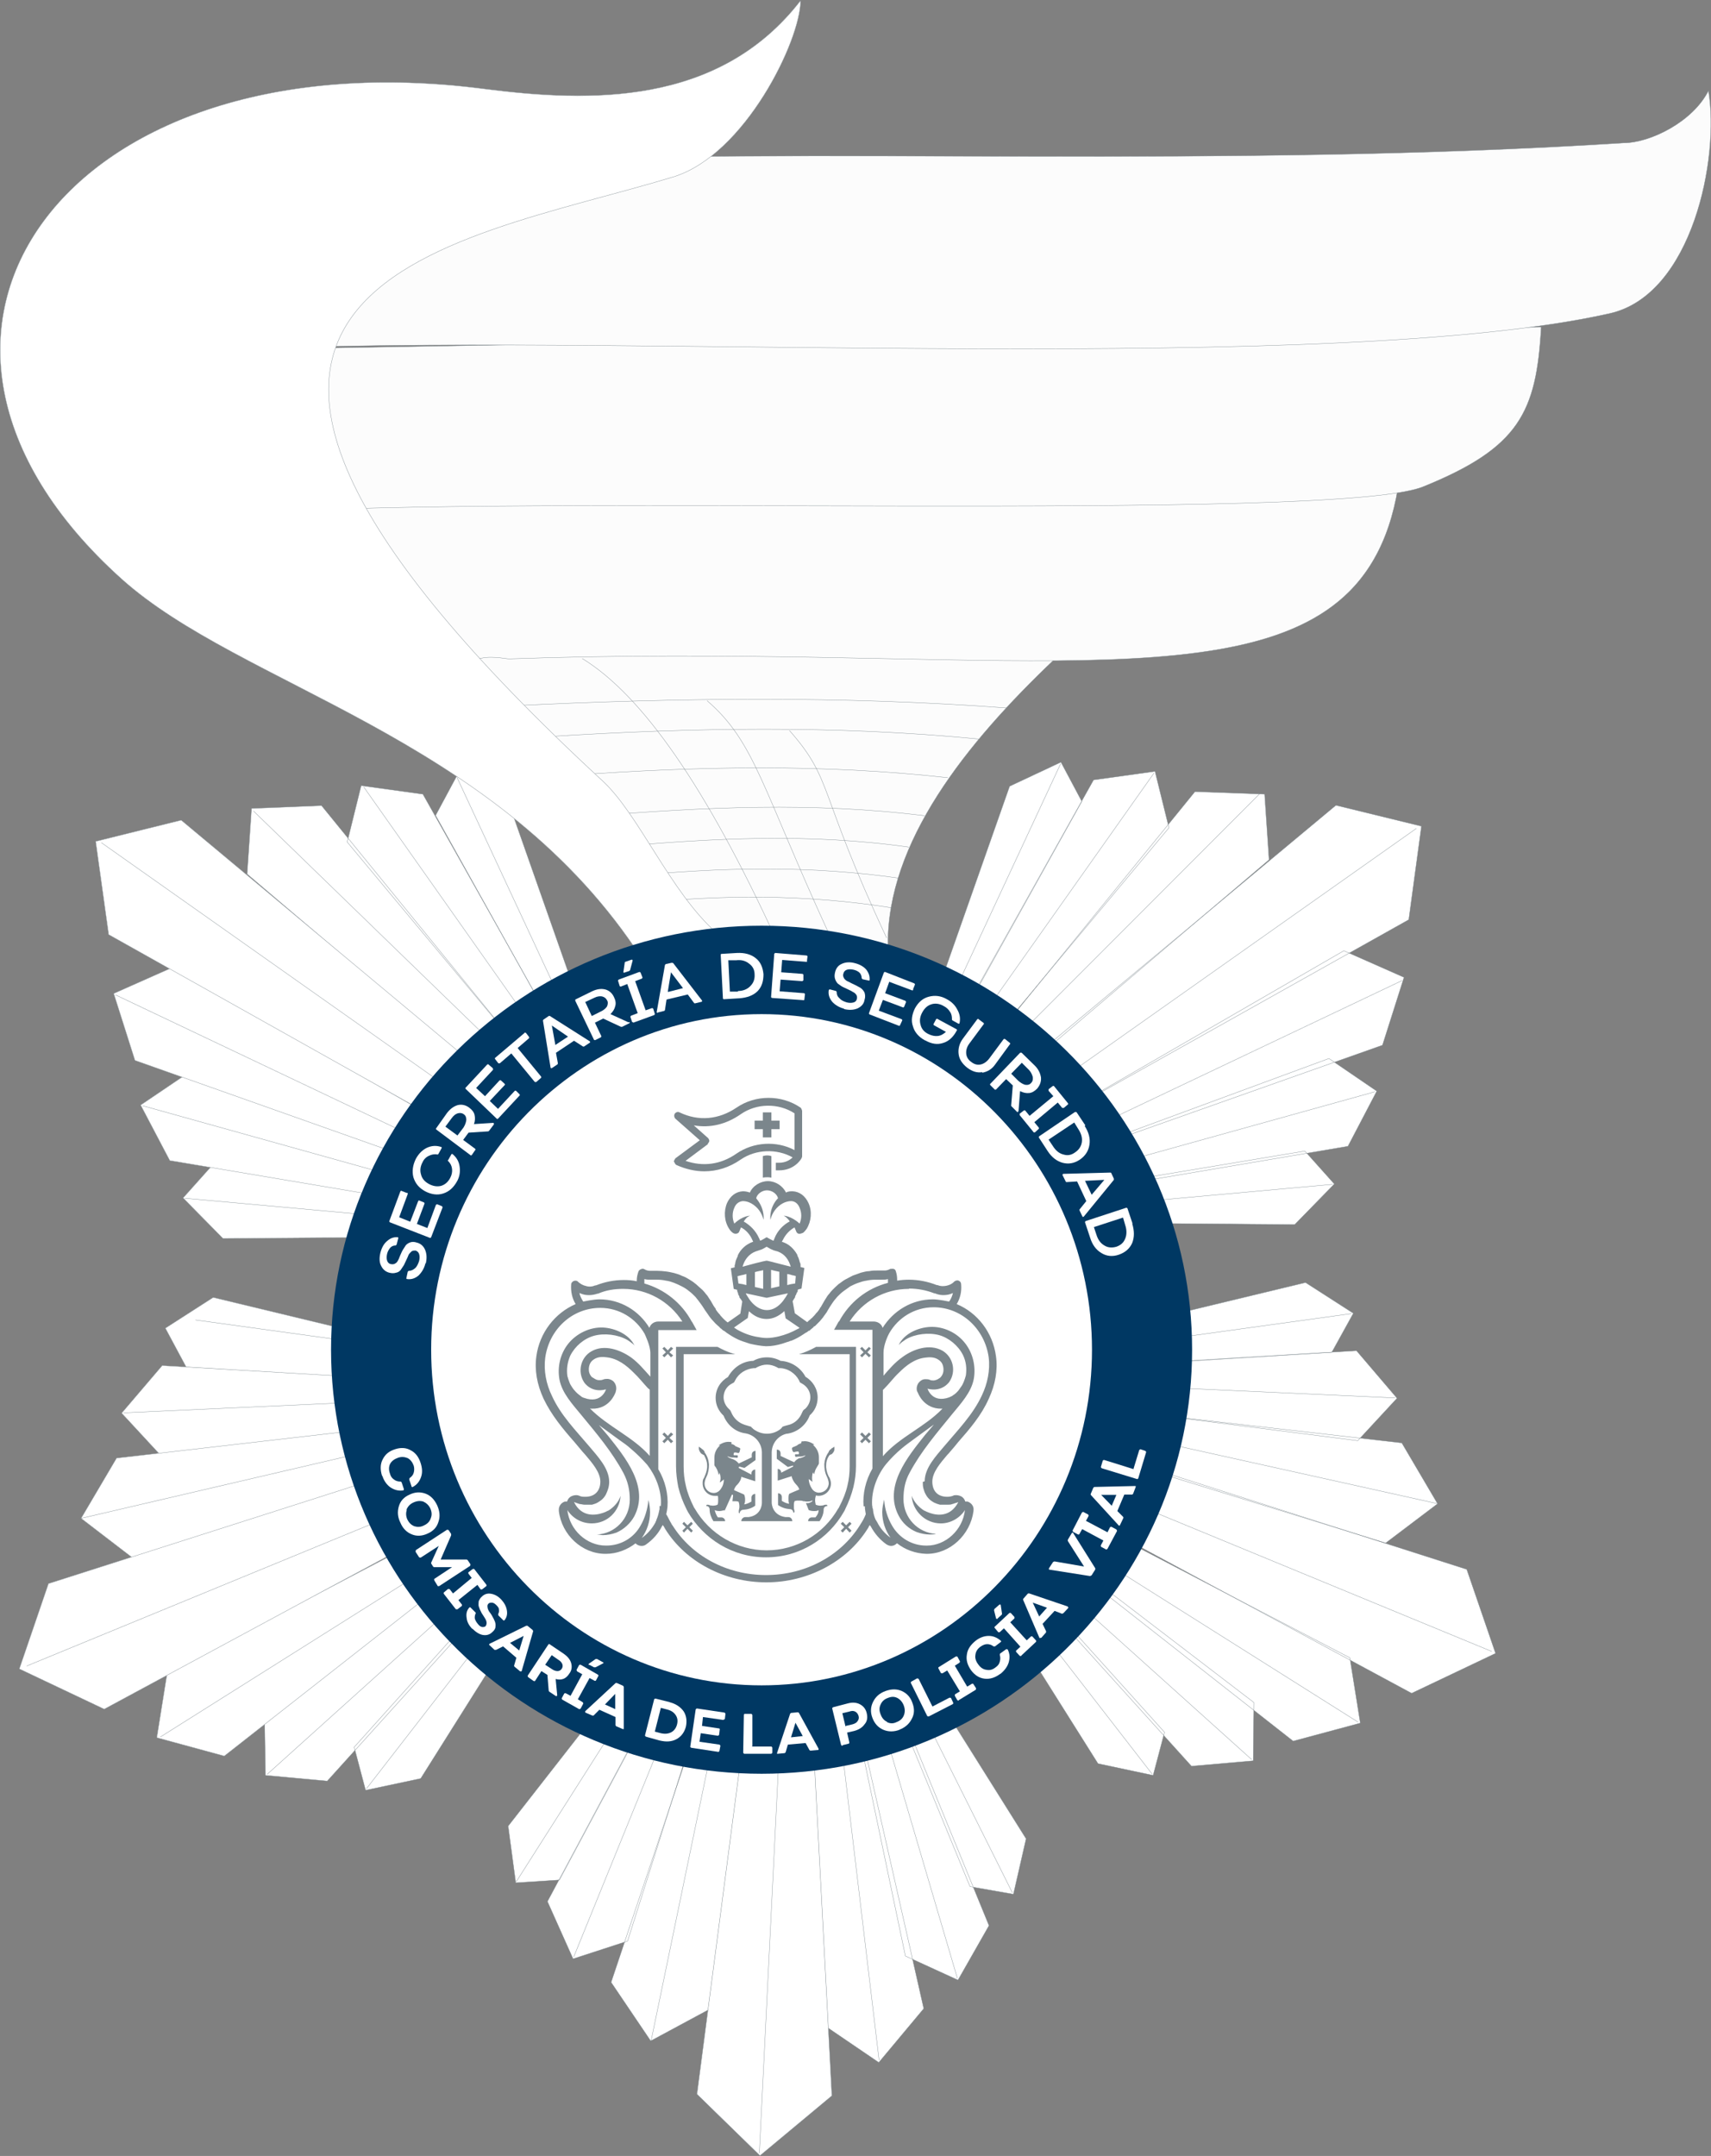 <?xml version="1.0" encoding="UTF-8"?><svg id="Layer_2" xmlns="http://www.w3.org/2000/svg" viewBox="0 0 54.01 68.03"><rect x="0" y="0" width="54.01" height="68.03" fill="#808080" stroke="none"/><g id="Capa_1"><g><polygon points="7.04 39.08 5.78 37.8 6.71 36.76 14.4 38.04 14.49 39.02 7.04 39.08" fill="#fff" fill-rule="evenodd"/><polygon points="16.03 25.25 14.41 24.5 13.75 25.73 17.57 32.58 18.52 32.33 16.03 25.25" fill="#fff" fill-rule="evenodd"/><polygon points="5.36 36.62 4.44 34.87 5.95 33.85 14.28 36.91 13.97 38.07 5.36 36.62" fill="#fff" fill-rule="evenodd"/><polygon points="13.35 25.06 11.4 24.79 10.96 26.57 16.7 33.46 17.69 32.77 13.35 25.06" fill="#fff" fill-rule="evenodd"/><polygon points="4.26 33.46 3.59 31.35 5.46 30.52 14.15 35.53 13.58 36.76 4.26 33.46" fill="#fff" fill-rule="evenodd"/><polygon points="10.15 25.42 7.94 25.51 7.8 27.58 15.49 34.12 16.45 33.16 10.15 25.42" fill="#fff" fill-rule="evenodd"/><polygon points="3.43 29.49 3.02 26.55 5.72 25.88 16.08 34.52 15.04 36 3.43 29.49" fill="#fff" fill-rule="evenodd"/><polygon points="7.04 39.08 5.78 37.8 6.71 36.76 14.4 38.04 14.49 39.02 7.04 39.08" fill="#fff" stroke="#7b868c" stroke-miterlimit="22.93" stroke-width=".01"/><polygon points="16.03 25.25 14.41 24.5 13.75 25.73 17.57 32.58 18.52 32.33 16.03 25.25" fill="none" stroke="#7b868c" stroke-miterlimit="22.93" stroke-width=".01"/><line x1="5.83" y1="37.81" x2="14.45" y2="38.59" fill="#fff" stroke="#7b868c" stroke-miterlimit="22.93" stroke-width=".01"/><line x1="14.43" y1="24.54" x2="18.11" y2="32.44" fill="#fff" stroke="#7b868c" stroke-miterlimit="22.93" stroke-width=".01"/><polygon points="5.36 36.62 4.44 34.87 5.95 33.85 14.28 36.91 13.97 38.07 5.36 36.62" fill="#fff" stroke="#7b868c" stroke-miterlimit="22.93" stroke-width=".01"/><polygon points="13.35 25.06 11.4 24.79 10.96 26.57 16.7 33.46 17.69 32.77 13.35 25.06" fill="none" stroke="#7b868c" stroke-miterlimit="22.93" stroke-width=".01"/><line x1="4.5" y1="34.89" x2="14.11" y2="37.57" fill="#fff" stroke="#7b868c" stroke-miterlimit="22.93" stroke-width=".01"/><line x1="11.48" y1="24.83" x2="17.26" y2="33.02" fill="none" stroke="#7b868c" stroke-miterlimit="22.93" stroke-width=".01"/><polygon points="4.26 33.46 3.59 31.35 5.46 30.52 14.15 35.53 13.58 36.76 4.26 33.46" fill="#fff" stroke="#7b868c" stroke-miterlimit="22.93" stroke-width=".01"/><polygon points="10.15 25.42 7.94 25.51 7.8 27.58 15.49 34.12 16.45 33.16 10.15 25.42" fill="none" stroke="#7b868c" stroke-miterlimit="22.93" stroke-width=".01"/><line x1="3.64" y1="31.39" x2="13.83" y2="36.23" fill="#fff" stroke="#7b868c" stroke-miterlimit="22.93" stroke-width=".01"/><line x1="8" y1="25.59" x2="16" y2="33.35" fill="#fff" stroke="#7b868c" stroke-miterlimit="22.93" stroke-width=".01"/><polygon points="3.43 29.49 3.02 26.55 5.72 25.88 16.08 34.52 15.04 36 3.43 29.49" fill="#fff" stroke="#7b868c" stroke-miterlimit="22.93" stroke-width=".01"/><line x1="3.2" y1="26.59" x2="15.5" y2="35.27" fill="#fff" stroke="#7b868c" stroke-miterlimit="22.93" stroke-width=".01"/><path d="m33.28,20.81c-2.78,2.64-5.29,5.77-5.25,9.03l-7.72-.09-6.43-9.89,19.4.95Z" fill="#fcfcfc" fill-rule="evenodd"/><path d="m33.28,20.81c-2.78,2.64-5.29,5.77-5.25,9.03l-7.72-.09-6.43-9.89,19.4.95Z" fill="none" stroke="#7b868c" stroke-miterlimit="22.93" stroke-width=".01"/><path d="m9.69,15.45c.16-1.03,2.95-1.38,4.53-1.16l30.03.05c-.13,1.97-.69,3.36-1.66,4.33-3.48,3.47-12.31,1.63-26.52,2.12-.12,0-.66-.13-1.04.03-1.01.38-1.82,1.15-1.86,1.33-.03.18-.37-.1-.63-.1l-2.85-6.61Z" fill="#fcfcfc" fill-rule="evenodd"/><path d="m9.69,15.45c.16-1.03,2.95-1.38,4.53-1.16l30.03.05c-.13,1.97-.69,3.36-1.66,4.33-3.48,3.47-12.31,1.63-26.52,2.12-.12,0-.66-.13-1.04.03-1.01.38-1.82,1.15-1.86,1.33-.03.18-.37-.1-.63-.1l-2.85-6.61Z" fill="none" stroke="#7b868c" stroke-miterlimit="22.93" stroke-width=".01"/><path d="m9.17,11l39.48-.68c-.15,2.69-.69,3.81-3.73,5.04-2.8,1.13-28.45.21-37.01.84l1.25-5.2Z" fill="#fcfcfc" fill-rule="evenodd"/><path d="m9.17,11l39.48-.68c-.15,2.69-.69,3.81-3.73,5.04-2.8,1.13-28.45.21-37.01.84l1.25-5.2Z" fill="none" stroke="#7b868c" stroke-miterlimit="22.93" stroke-width=".01"/><path d="m14.44,5.11c11.85-.48,24.04.21,36.81-.6.84,0,2.19-.67,2.68-1.65.36,2.13-.51,6.44-3.11,7.03-8.63,1.95-30.74.66-41.93,1.09l.07-5.88h5.48Z" fill="#fcfcfc" fill-rule="evenodd"/><path d="m14.44,5.11c11.85-.48,24.04.21,36.81-.6.84,0,2.19-.67,2.68-1.65.36,2.13-.51,6.44-3.11,7.03-8.63,1.95-30.74.66-41.93,1.09l.07-5.88h5.48Z" fill="none" stroke="#7b868c" stroke-miterlimit="22.93" stroke-width=".01"/><path d="m16.16,22.27c5.16-.25,10.44-.32,15.63.07" fill="none" stroke="#7b868c" stroke-miterlimit="22.93" stroke-width=".01"/><path d="m17.35,23.24c4.48-.28,9.05-.36,13.55.08" fill="none" stroke="#7b868c" stroke-miterlimit="22.93" stroke-width=".01"/><path d="m18.09,24.46c3.91-.28,7.91-.36,11.83.08" fill="none" stroke="#7b868c" stroke-miterlimit="22.93" stroke-width=".01"/><path d="m18.7,25.75c3.51-.28,6.97-.45,10.49-.01" fill="none" stroke="#7b868c" stroke-miterlimit="22.93" stroke-width=".01"/><path d="m19.31,26.73c3.16-.28,6.21-.45,9.38,0" fill="none" stroke="#7b868c" stroke-miterlimit="22.93" stroke-width=".01"/><path d="m19.8,27.65c2.94-.28,5.77-.36,8.72.08" fill="none" stroke="#7b868c" stroke-miterlimit="22.93" stroke-width=".01"/><path d="m20.04,28.51c2.75-.28,5.38-.3,8.15.14" fill="none" stroke="#7b868c" stroke-miterlimit="22.93" stroke-width=".01"/><path d="m18.38,20.78c1.9,1.16,3.92,4.08,6.09,8.8" fill="none" stroke="#7b868c" stroke-miterlimit="22.93" stroke-width=".01"/><path d="m22.32,22.11c1.51,1.3,1.73,2.75,3.84,7.34" fill="none" stroke="#7b868c" stroke-miterlimit="22.93" stroke-width=".01"/><path d="m24.92,23.05c1.4,1.59.87,1.86,3.07,6.55" fill="none" stroke="#7b868c" stroke-miterlimit="22.93" stroke-width=".01"/><path d="m20.06,29.94l2.55-.51c-1.46-1.3-2.44-3.73-3.59-4.79C1.95,8.88,14.23,7.72,21.26,5.58c2.25-.69,4.01-4.3,4.01-5.56-2.59,3.35-6.7,3.2-9.94,2.79C2.1,1.07-4.81,10.5,3.84,18.27c3.78,3.39,11.64,4.91,16.22,11.67" fill="#fff" fill-rule="evenodd"/><path d="m20.06,29.94l2.55-.51c-1.46-1.3-2.44-3.73-3.59-4.79C1.95,8.88,14.23,7.72,21.26,5.58c2.25-.69,4.01-4.3,4.01-5.56-2.59,3.35-6.7,3.2-9.94,2.79C2.1,1.07-4.81,10.5,3.84,18.27c3.78,3.39,11.64,4.91,16.22,11.67Z" fill="#fff" stroke="#7b868c" stroke-miterlimit="22.93" stroke-width=".01"/><polygon points="40.87 38.64 42.12 37.36 41.19 36.32 33.5 37.6 33.41 38.58 40.87 38.64" fill="#fff" fill-rule="evenodd"/><polygon points="31.87 24.81 33.49 24.05 34.15 25.29 30.33 32.14 29.38 31.89 31.87 24.81" fill="#a1a9ad" fill-rule="evenodd"/><polygon points="42.55 36.17 43.46 34.43 41.95 33.4 33.62 36.47 33.93 37.63 42.55 36.17" fill="#fff" fill-rule="evenodd"/><polygon points="34.52 24.61 36.46 24.34 36.9 26.12 31.19 32.96 30.22 32.28 34.52 24.61" fill="#fff" fill-rule="evenodd"/><polygon points="43.64 32.98 44.32 30.84 42.42 30 33.63 35.08 34.2 36.32 43.64 32.98" fill="#fff" fill-rule="evenodd"/><polygon points="37.72 24.98 39.92 25.06 40.06 27.13 32.41 33.64 31.46 32.68 37.72 24.98" fill="#fff" fill-rule="evenodd"/><polygon points="44.47 29.02 44.87 26.07 42.17 25.41 31.78 34.06 32.82 35.55 44.47 29.02" fill="#fff" fill-rule="evenodd"/><polygon points="13.28 56.12 11.54 56.49 11.18 55.13 16.43 49.29 17.29 49.75 13.28 56.12" fill="#fff" fill-rule="evenodd"/><polygon points="6.73 40.94 5.22 41.91 5.88 43.14 13.64 43.62 13.95 42.68 6.73 40.94" fill="#fff" fill-rule="evenodd"/><polygon points="10.33 56.2 8.38 56.02 8.35 54.19 15.43 48.78 16.23 49.67 10.33 56.2" fill="#fff" fill-rule="evenodd"/><polygon points="5.12 43.09 3.84 44.59 5.08 45.93 13.84 44.81 13.81 43.6 5.12 43.09" fill="#fff" fill-rule="evenodd"/><polygon points="7.08 55.41 4.95 54.83 5.28 52.77 14.21 48.11 14.92 49.26 7.08 55.41" fill="#fff" fill-rule="evenodd"/><polygon points="3.68 46.01 2.56 47.91 4.19 49.16 13.74 46.21 13.47 44.88 3.68 46.01" fill="#fff" fill-rule="evenodd"/><polygon points="3.29 53.93 .61 52.66 1.53 49.97 14.49 45.83 15.16 47.53 3.29 53.93" fill="#fff" fill-rule="evenodd"/><polygon points="34.66 55.65 36.4 56.02 36.76 54.66 31.51 48.83 30.65 49.28 34.66 55.65" fill="#fff" fill-rule="evenodd"/><polygon points="41.21 40.47 42.72 41.44 42.04 42.67 34.3 43.15 33.99 42.21 41.21 40.47" fill="#a1a9ad" fill-rule="evenodd"/><polygon points="37.61 55.73 39.56 55.56 39.58 53.72 32.51 48.31 31.71 49.2 37.61 55.73" fill="#fff" fill-rule="evenodd"/><polygon points="42.82 42.62 44.1 44.12 42.86 45.46 34.09 44.34 34.12 43.14 42.82 42.62" fill="#fff" fill-rule="evenodd"/><polygon points="40.82 54.94 42.94 54.37 42.61 52.31 33.72 47.68 33.02 48.82 40.82 54.94" fill="#fff" fill-rule="evenodd"/><polygon points="44.25 45.53 45.38 47.45 43.74 48.69 34.19 45.74 34.46 44.41 44.25 45.53" fill="#fff" fill-rule="evenodd"/><polygon points="44.56 53.43 47.21 52.17 46.3 49.52 33.49 45.42 32.83 47.11 44.56 53.43" fill="#fff" fill-rule="evenodd"/><polygon points="32.39 58.02 31.99 59.77 30.62 59.53 27.62 52.24 28.39 51.65 32.39 58.02" fill="#a1a9ad" fill-rule="evenodd"/><polygon points="16.04 57.62 16.28 59.41 17.66 59.32 21.36 52.41 20.65 51.72 16.04 57.62" fill="#fff" fill-rule="evenodd"/><polygon points="31.22 60.76 30.24 62.48 28.58 61.72 26.74 52.95 27.87 52.59 31.22 60.76" fill="#fff" fill-rule="evenodd"/><polygon points="17.28 60 18.09 61.81 19.81 61.25 22.51 52.72 21.43 52.24 17.28 60" fill="#fff" fill-rule="evenodd"/><polygon points="29.16 63.38 27.74 65.08 26.02 63.91 25.62 53.79 26.95 53.63 29.16 63.38" fill="#fff" fill-rule="evenodd"/><polygon points="19.29 62.55 20.54 64.4 22.36 63.42 23.77 53.4 22.46 53.09 19.29 62.55" fill="#fff" fill-rule="evenodd"/><polygon points="26.26 66.13 23.99 68.02 22 66.08 23.75 52.7 25.56 52.81 26.26 66.13" fill="#a1a9ad" fill-rule="evenodd"/><polygon points="40.87 38.64 42.12 37.36 41.19 36.32 33.5 37.6 33.41 38.58 40.87 38.64" fill="none" stroke="#7b868c" stroke-miterlimit="22.93" stroke-width=".01"/><polygon points="31.87 24.81 33.49 24.05 34.15 25.29 30.33 32.14 29.38 31.89 31.87 24.81" fill="#fff" stroke="#7b868c" stroke-miterlimit="22.93" stroke-width=".01"/><line x1="42.07" y1="37.37" x2="33.45" y2="38.15" fill="none" stroke="#7b868c" stroke-miterlimit="22.93" stroke-width=".01"/><line x1="33.48" y1="24.1" x2="29.8" y2="32" fill="#fff" stroke="#7b868c" stroke-miterlimit="22.93" stroke-width=".01"/><polygon points="42.55 36.17 43.46 34.43 41.95 33.4 33.62 36.47 33.93 37.63 42.55 36.17" fill="none" stroke="#7b868c" stroke-miterlimit="22.93" stroke-width=".01"/><polygon points="34.52 24.61 36.46 24.34 36.9 26.12 31.19 32.96 30.22 32.28 34.52 24.61" fill="none" stroke="#7b868c" stroke-miterlimit="22.93" stroke-width=".01"/><line x1="43.4" y1="34.45" x2="33.79" y2="37.12" fill="none" stroke="#7b868c" stroke-miterlimit="22.93" stroke-width=".01"/><line x1="36.43" y1="24.39" x2="30.64" y2="32.58" fill="none" stroke="#7b868c" stroke-miterlimit="22.93" stroke-width=".01"/><polygon points="43.64 32.98 44.32 30.84 42.42 30 33.63 35.08 34.2 36.32 43.64 32.98" fill="none" stroke="#7b868c" stroke-miterlimit="22.93" stroke-width=".01"/><polygon points="37.72 24.98 39.92 25.06 40.06 27.13 32.41 33.64 31.46 32.68 37.72 24.98" fill="none" stroke="#7b868c" stroke-miterlimit="22.93" stroke-width=".01"/><line x1="44.26" y1="30.94" x2="34.07" y2="35.78" fill="none" stroke="#7b868c" stroke-miterlimit="22.93" stroke-width=".01"/><line x1="39.78" y1="25.03" x2="31.91" y2="32.91" fill="none" stroke="#7b868c" stroke-miterlimit="22.93" stroke-width=".01"/><polygon points="44.47 29.02 44.87 26.07 42.17 25.41 31.78 34.06 32.82 35.55 44.47 29.02" fill="none" stroke="#7b868c" stroke-miterlimit="22.93" stroke-width=".01"/><line x1="44.71" y1="26.14" x2="32.4" y2="34.83" fill="none" stroke="#7b868c" stroke-miterlimit="22.93" stroke-width=".01"/><polygon points="13.28 56.12 11.54 56.49 11.18 55.13 16.43 49.29 17.29 49.75 13.28 56.12" fill="none" stroke="#7b868c" stroke-miterlimit="22.93" stroke-width=".01"/><polygon points="6.73 40.94 5.22 41.91 5.88 43.14 13.64 43.62 13.95 42.68 6.73 40.94" fill="#fff" stroke="#7b868c" stroke-miterlimit="22.93" stroke-width=".01"/><line x1="11.56" y1="56.45" x2="16.91" y2="49.55" fill="none" stroke="#7b868c" stroke-miterlimit="22.93" stroke-width=".01"/><line x1="6.17" y1="41.65" x2="14.72" y2="42.83" fill="#fff" stroke="#7b868c" stroke-miterlimit="22.93" stroke-width=".01"/><polygon points="10.33 56.2 8.38 56.02 8.35 54.19 15.43 48.78 16.23 49.67 10.33 56.2" fill="none" stroke="#7b868c" stroke-miterlimit="22.93" stroke-width=".01"/><polygon points="5.12 43.09 3.84 44.59 5.08 45.93 13.84 44.81 13.81 43.6 5.12 43.09" fill="#fff" stroke="#7b868c" stroke-miterlimit="22.93" stroke-width=".01"/><line x1="8.43" y1="55.99" x2="15.88" y2="49.28" fill="none" stroke="#7b868c" stroke-miterlimit="22.93" stroke-width=".01"/><line x1="3.9" y1="44.58" x2="13.83" y2="44.13" fill="#fff" stroke="#7b868c" stroke-miterlimit="22.93" stroke-width=".01"/><polygon points="7.08 55.41 4.95 54.83 5.28 52.77 14.21 48.11 14.92 49.26 7.08 55.41" fill="#fff" stroke="#7b868c" stroke-miterlimit="22.93" stroke-width=".01"/><polygon points="3.68 46.01 2.56 47.91 4.19 49.16 13.74 46.21 13.47 44.88 3.68 46.01" fill="#fff" stroke="#7b868c" stroke-miterlimit="22.93" stroke-width=".01"/><line x1="5.06" y1="54.81" x2="14.62" y2="48.79" fill="#fff" stroke="#7b868c" stroke-miterlimit="22.93" stroke-width=".01"/><line x1="2.56" y1="47.91" x2="13.42" y2="45.38" fill="#fff" stroke="#7b868c" stroke-miterlimit="22.93" stroke-width=".01"/><polygon points="3.29 53.93 .61 52.66 1.53 49.97 14.49 45.83 15.16 47.53 3.29 53.93" fill="#fff" stroke="#7b868c" stroke-miterlimit="22.93" stroke-width=".01"/><line x1=".84" y1="52.57" x2="14.74" y2="46.85" fill="#fff" stroke="#7b868c" stroke-miterlimit="22.93" stroke-width=".01"/><polygon points="34.66 55.65 36.4 56.02 36.76 54.66 31.51 48.83 30.65 49.28 34.66 55.65" fill="none" stroke="#7b868c" stroke-miterlimit="22.93" stroke-width=".01"/><polygon points="41.21 40.47 42.72 41.44 42.04 42.67 34.3 43.15 33.99 42.21 41.21 40.47" fill="#fff" stroke="#7b868c" stroke-miterlimit="22.93" stroke-width=".01"/><line x1="36.37" y1="55.98" x2="31.02" y2="49.08" fill="none" stroke="#7b868c" stroke-miterlimit="22.93" stroke-width=".01"/><line x1="42.66" y1="41.45" x2="34.12" y2="42.63" fill="none" stroke="#7b868c" stroke-miterlimit="22.93" stroke-width=".01"/><polygon points="37.61 55.73 39.56 55.56 39.58 53.72 32.51 48.31 31.71 49.2 37.61 55.73" fill="none" stroke="#7b868c" stroke-miterlimit="22.93" stroke-width=".01"/><polygon points="42.82 42.62 44.1 44.12 42.86 45.46 34.09 44.34 34.12 43.14 42.82 42.62" fill="none" stroke="#7b868c" stroke-miterlimit="22.93" stroke-width=".01"/><line x1="39.51" y1="55.52" x2="32.05" y2="48.81" fill="none" stroke="#7b868c" stroke-miterlimit="22.93" stroke-width=".01"/><line x1="44.04" y1="44.11" x2="34.11" y2="43.66" fill="none" stroke="#7b868c" stroke-miterlimit="22.93" stroke-width=".01"/><polygon points="40.82 54.94 42.94 54.37 42.61 52.31 33.72 47.68 33.02 48.82 40.82 54.94" fill="none" stroke="#7b868c" stroke-miterlimit="22.93" stroke-width=".01"/><polygon points="44.25 45.53 45.38 47.45 43.74 48.69 34.19 45.74 34.46 44.41 44.25 45.53" fill="none" stroke="#7b868c" stroke-miterlimit="22.93" stroke-width=".01"/><line x1="42.87" y1="54.34" x2="33.32" y2="48.32" fill="none" stroke="#7b868c" stroke-miterlimit="22.93" stroke-width=".01"/><line x1="45.39" y1="47.45" x2="34.61" y2="45.06" fill="none" stroke="#7b868c" stroke-miterlimit="22.93" stroke-width=".01"/><polygon points="44.56 53.43 47.21 52.17 46.3 49.52 33.49 45.42 32.83 47.11 44.56 53.43" fill="none" stroke="#7b868c" stroke-miterlimit="22.93" stroke-width=".01"/><line x1="47.09" y1="52.11" x2="33.2" y2="46.38" fill="none" stroke="#7b868c" stroke-miterlimit="22.93" stroke-width=".01"/><polygon points="32.39 58.02 31.99 59.77 30.62 59.53 27.62 52.24 28.39 51.65 32.39 58.02" fill="#fff" stroke="#7b868c" stroke-miterlimit="22.93" stroke-width=".01"/><polygon points="16.04 57.62 16.28 59.41 17.66 59.32 21.36 52.41 20.65 51.72 16.04 57.62" fill="none" stroke="#7b868c" stroke-miterlimit="22.93" stroke-width=".01"/><line x1="31.96" y1="59.73" x2="28.05" y2="51.91" fill="none" stroke="#7b868c" stroke-miterlimit="22.93" stroke-width=".01"/><line x1="16.3" y1="59.37" x2="20.97" y2="52.03" fill="none" stroke="#7b868c" stroke-miterlimit="22.93" stroke-width=".01"/><polygon points="31.22 60.76 30.24 62.48 28.58 61.72 26.74 52.95 27.87 52.59 31.22 60.76" fill="none" stroke="#7b868c" stroke-miterlimit="22.93" stroke-width=".01"/><polygon points="17.28 60 18.09 61.81 19.81 61.25 22.51 52.72 21.43 52.24 17.28 60" fill="none" stroke="#7b868c" stroke-miterlimit="22.93" stroke-width=".01"/><line x1="30.22" y1="62.42" x2="27.37" y2="52.74" fill="none" stroke="#7b868c" stroke-miterlimit="22.93" stroke-width=".01"/><line x1="18.11" y1="61.75" x2="21.9" y2="52.44" fill="none" stroke="#7b868c" stroke-miterlimit="22.93" stroke-width=".01"/><polygon points="29.16 63.38 27.74 65.08 26.02 63.91 25.62 53.79 26.95 53.63 29.16 63.38" fill="none" stroke="#7b868c" stroke-miterlimit="22.93" stroke-width=".01"/><polygon points="19.29 62.55 20.54 64.4 22.36 63.42 23.77 53.4 22.46 53.09 19.29 62.55" fill="none" stroke="#7b868c" stroke-miterlimit="22.93" stroke-width=".01"/><line x1="27.75" y1="65.01" x2="26.4" y2="53.69" fill="none" stroke="#7b868c" stroke-miterlimit="22.93" stroke-width=".01"/><line x1="20.55" y1="64.41" x2="22.84" y2="53.35" fill="none" stroke="#7b868c" stroke-miterlimit="22.93" stroke-width=".01"/><polygon points="26.26 66.13 23.99 68.02 22 66.08 23.75 52.7 25.56 52.81 26.26 66.13" fill="#fff" stroke="#7b868c" stroke-miterlimit="22.93" stroke-width=".01"/><line x1="23.97" y1="67.94" x2="24.72" y2="52.76" fill="none" stroke="#7b868c" stroke-miterlimit="22.93" stroke-width=".01"/><path d="m24.04,55.97c7.48,0,13.59-6.01,13.59-13.38s-6.1-13.38-13.59-13.38-13.59,6.01-13.59,13.38,6.1,13.38,13.59,13.38" fill="#003863" fill-rule="evenodd"/><path d="m24.04,53.18c5.74,0,10.43-4.76,10.43-10.59s-4.68-10.59-10.43-10.59-10.43,4.76-10.43,10.59,4.68,10.59,10.43,10.59" fill="#fff" fill-rule="evenodd"/><path d="m13.43,39.86c-.04.17-.12.29-.22.39-.11.09-.23.13-.36.11-.02,0-.03-.02-.02-.04l.04-.19s.02-.03.04-.03c.07,0,.13-.03.19-.08.06-.05.1-.14.13-.23.02-.08.02-.16,0-.22-.02-.06-.06-.09-.11-.11-.05,0-.08,0-.12.02-.03.03-.07.06-.1.11-.02.05-.04.1-.07.16-.03.06-.05.11-.08.17-.03.05-.07.1-.1.15-.04.05-.09.08-.15.09-.06.02-.13.02-.21,0-.12-.03-.21-.11-.26-.22-.06-.11-.06-.26-.02-.42.04-.15.11-.28.21-.36.1-.09.21-.13.33-.12.02,0,.03.02.02.04l-.05.19s-.02.03-.03.03c-.07,0-.12.02-.17.07-.04.05-.08.11-.1.19-.02.09-.02.16,0,.22.02.06.06.1.13.11.05.01.1,0,.14-.03.05-.03.07-.08.1-.14.02-.06.05-.12.08-.19.03-.07.07-.13.11-.19.03-.06.08-.1.15-.13.07-.03.14-.03.23,0,.12.03.21.11.26.23.05.12.06.26.02.43" fill="#fff"/><path d="m12.86,37.64s.02.02.01.04l-.27.73.35.14.25-.65s.02-.03.03-.02l.15.06s.03.02.02.04l-.24.64.33.13.27-.73s.02-.02.04-.02l.15.06s.02.02.02.04l-.36.94s-.02.03-.04.02l-1.26-.49s-.03-.02-.02-.04l.35-.94s.02-.03.04-.01l.15.06Z" fill="#fff"/><path d="m14.43,37.27c-.11.2-.25.33-.44.39-.18.06-.38.03-.57-.07-.2-.11-.31-.25-.37-.44-.05-.19-.02-.39.08-.59.09-.16.2-.27.34-.34.15-.07.3-.08.45-.03.02,0,.03.02.02.04l-.1.18s-.01.02-.03.02c-.1-.02-.19,0-.27.04-.09.04-.16.11-.2.2-.07.13-.09.26-.05.39.03.13.12.23.25.3.13.07.26.09.38.06.13-.04.22-.12.29-.25.05-.09.07-.19.06-.28-.01-.1-.05-.18-.12-.25-.02-.01-.02-.03,0-.04l.1-.18s.03-.02.04,0c.13.11.2.24.22.4.02.16,0,.31-.09.47" fill="#fff"/><path d="m15.57,35.44s.02,0,.02.01c0,0,0,.01,0,.03l-.15.2s-.02.02-.03.02l-.62.04-.17.23.38.28s.02.03,0,.04l-.11.16s-.03.02-.04,0l-1.08-.81s-.02-.03,0-.04l.34-.48c.1-.13.21-.21.34-.25.13-.03.25,0,.36.08.09.07.15.14.17.23.02.09.02.19-.02.29l.63-.04Zm-1.51.11l.38.28.19-.25c.05-.08.08-.16.09-.24,0-.08-.02-.14-.08-.18-.05-.04-.12-.05-.19-.03-.07.02-.13.07-.19.15l-.2.27Z" fill="#fff"/><path d="m15.56,33.72s.01.03,0,.04l-.53.57.28.26.46-.5s.03-.01.04,0l.12.11s.02.03,0,.04l-.47.5.26.25.53-.57s.03-.01.04,0l.11.11s.02.03,0,.04l-.68.73s-.03.02-.04,0l-.98-.94s-.02-.03,0-.04l.68-.73s.03-.02.04,0l.13.11Z" fill="#fff"/><path d="m16.55,32.59s.03-.01.05,0l.1.13s.01.03,0,.04l-.36.31.74.9s.01.03,0,.04l-.15.13s-.03.01-.05,0l-.74-.9-.36.31s-.04.01-.05,0l-.1-.13s-.02-.03,0-.04l.92-.78Z" fill="#fff"/><path d="m17.42,33.71s-.03,0-.04-.02l-.24-1.48s0-.03.02-.04l.16-.11s.03-.01.04,0l1.26.8s.02.03,0,.04l-.18.12s-.03.01-.04,0l-.28-.18-.57.38.06.33s0,.03-.02.04l-.18.12Zm.1-.73l.41-.27-.51-.35.11.61Z" fill="#fff"/><path d="m19.86,32.25s.02.01.02.02c0,0,0,.01-.02.02l-.22.11s-.03,0-.04,0l-.56-.26-.26.13.2.42s0,.03-.01.04l-.18.09s-.04,0-.04-.01l-.59-1.23s0-.03,0-.04l.53-.26c.15-.07.28-.09.41-.06.12.03.22.11.28.24.05.1.07.2.04.29-.02.09-.07.17-.15.25l.57.26Zm-1.38-.62l.2.43.28-.14c.09-.04.16-.1.2-.16.03-.07.04-.14,0-.2-.03-.06-.08-.1-.16-.12-.07-.01-.15,0-.23.04l-.3.14Z" fill="#fff"/><path d="m19.99,32.26s-.03,0-.04-.02l-.05-.15s0-.03.02-.04l.21-.08-.33-.92-.2.08s-.04,0-.04-.02l-.05-.16s0-.03.02-.04l.65-.24s.03,0,.04.02l.06.15s0,.03-.02.04l-.21.08.33.92.2-.07s.03,0,.04.02l.05.16s0,.03-.02.04l-.66.24Zm-.28-1.57s-.02,0-.02,0c-.01,0-.02-.02-.01-.03l.04-.28s0-.03.02-.03l.2-.07s.03,0,.03.03l-.08.3s-.02.03-.03.03l-.15.05Z" fill="#fff"/><path d="m20.76,31.96s-.04,0-.03-.03l.26-1.48s.02-.03.03-.03l.18-.04s.03,0,.05.01l.91,1.18s.01.03-.01.04l-.21.05s-.03,0-.03-.01l-.2-.27-.67.16-.05.33s-.01.03-.03.03l-.2.05Zm.33-.66l.47-.12-.38-.5-.1.61Z" fill="#fff"/><path d="m23.27,30.07c.23-.01.43.04.58.16.16.12.23.3.25.51,0,.22-.05.39-.18.53-.14.14-.33.21-.57.23l-.5.03s-.03,0-.03-.03l-.07-1.37s0-.03.02-.03l.5-.03Zm.03,1.2c.16,0,.3-.06.39-.16.09-.09.14-.21.13-.36,0-.15-.06-.26-.17-.34-.11-.09-.24-.13-.41-.11h-.25s.05.99.05.99h.25Z" fill="#fff"/><path d="m25.49,30.32s-.01.03-.03.03l-.77-.06-.03.39.67.05s.03.01.03.03v.17s-.02.03-.04.03l-.68-.05-.03.37.77.06s.03.01.03.03l-.02.17s0,.03-.03.02l-.99-.07s-.03-.01-.03-.03l.1-1.36s.02-.03.03-.03l.99.08s.03.01.03.03l-.02.16Z" fill="#fff"/><path d="m26.65,31.83c-.16-.04-.29-.12-.38-.22-.09-.11-.13-.23-.11-.36,0-.02.02-.03.04-.03l.19.05s.02.02.02.03c0,.07.02.14.09.2.05.06.13.1.23.13.08.02.15.02.22,0,.06-.02.09-.06.1-.12.01-.04,0-.09-.02-.12-.03-.04-.06-.07-.11-.09-.04-.03-.09-.05-.15-.08-.06-.03-.11-.05-.17-.08-.06-.03-.1-.07-.15-.1-.04-.04-.07-.09-.09-.15-.02-.06-.02-.13,0-.21.03-.13.1-.22.22-.27.11-.05.25-.06.4-.02.16.04.28.11.36.2.08.1.12.21.11.33,0,.02-.01.03-.03.02l-.19-.04s-.02-.02-.03-.03c0-.07-.02-.12-.06-.17-.05-.05-.11-.08-.19-.1-.09-.02-.16-.02-.22,0-.06.02-.1.07-.11.13-.02.05,0,.1.03.15.03.04.08.08.14.1.05.03.12.06.18.09.07.03.13.07.19.1.06.04.1.09.13.15.02.07.03.14,0,.23-.02.13-.1.21-.22.27-.12.05-.26.06-.43.02" fill="#fff"/><path d="m28.83,31.23s-.02.03-.04.02l-.72-.27-.13.36.64.24s.02.02.02.04l-.06.15s-.02.02-.03.02l-.64-.24-.13.34.72.27s.03.02.02.04l-.07.15s-.01.03-.03.02l-.93-.36s-.03-.02-.02-.04l.47-1.28s.02-.03.04-.02l.92.36s.03.02.02.04l-.06.15Z" fill="#fff"/><path d="m29.2,32.83c-.2-.11-.33-.26-.38-.44-.07-.19-.03-.38.06-.57.11-.2.25-.32.44-.37.19-.05.38-.03.57.08.15.08.26.19.33.33.08.14.1.28.07.42,0,.02-.02.03-.04.02l-.18-.1s-.03-.02-.02-.04c0-.08-.01-.16-.06-.23-.05-.08-.11-.14-.21-.19-.12-.07-.26-.09-.38-.05-.13.04-.22.13-.29.26-.07.13-.09.26-.05.39.03.13.12.23.25.29.1.05.2.07.29.06.1-.01.18-.06.26-.13l-.38-.21s-.02-.02-.01-.04l.08-.15s.02-.02.04-.01l.61.33s.02.03,0,.04c-.11.21-.26.34-.43.39-.18.06-.37.03-.56-.08" fill="#fff"/><path d="m31.01,33.83c-.17.03-.32-.02-.48-.14-.15-.12-.25-.26-.27-.43-.02-.16.02-.33.13-.48l.46-.62s.03-.02.04,0l.16.12s.02.03,0,.04l-.46.62c-.07.1-.1.2-.09.31.01.1.06.19.16.26.09.07.18.1.29.08.1-.02.19-.08.27-.18l.46-.62s.03-.02.05,0l.15.12s.02.03,0,.04l-.46.63c-.11.16-.25.24-.42.27" fill="#fff"/><path d="m32.14,35.06s0,.03-.01.03c0,0-.02,0-.02,0l-.18-.18s-.02-.02-.01-.04l.05-.62-.21-.2-.32.33s-.03.01-.04,0l-.14-.14s-.02-.03,0-.04l.94-.98s.03-.01.05,0l.42.41c.11.11.17.24.19.37.01.13-.03.24-.12.35-.08.08-.16.13-.25.14-.1.01-.19-.01-.29-.06l-.05.64Zm.11-1.52l-.33.34.22.22c.08.07.15.11.22.13.08.01.14,0,.19-.06.05-.05.06-.11.05-.19-.02-.07-.05-.14-.11-.21l-.24-.24Z" fill="#fff"/><path d="m32.19,35.18s-.01-.03,0-.04l.13-.1s.03-.01.04,0l.14.17.75-.62-.15-.17s0-.03,0-.05l.13-.1s.03-.01.04,0l.44.54s.02.03,0,.04l-.13.11s-.03,0-.05,0l-.14-.17-.74.62.14.17s.01.03,0,.04l-.12.11s-.03.01-.04,0l-.44-.54Z" fill="#fff"/><path d="m34.24,35.53c.13.2.18.4.15.59-.03.2-.13.35-.3.47-.18.12-.36.15-.55.1-.18-.05-.34-.17-.47-.37l-.28-.43s0-.03.02-.04l1.12-.76s.03,0,.05,0l.28.42Zm-1,.64c.09.14.2.23.33.26.13.04.25.02.37-.07.12-.08.19-.19.21-.32.02-.14-.02-.27-.11-.41l-.13-.21-.81.54.14.21Z" fill="#fff"/><path d="m33.54,37.07s0-.03.03-.03l1.48-.04s.03,0,.03.02l.08.17s0,.03,0,.04l-.95,1.16s-.03.02-.04,0l-.09-.19s-.01-.03,0-.04l.21-.26-.29-.62-.33.02s-.03,0-.03-.02l-.1-.2Zm.71.19l.21.44.4-.47-.61.03Z" fill="#fff"/><path d="m35.74,38.61c.07.23.07.43,0,.61-.08.18-.22.3-.42.37-.2.07-.39.05-.55-.05-.17-.1-.29-.26-.36-.49l-.16-.48s0-.03.02-.04l1.28-.42s.03,0,.04.02l.16.48Zm-1.13.35c.05.16.13.27.25.34.11.07.24.08.38.04.14-.05.23-.13.28-.26.05-.12.05-.27,0-.42l-.07-.24-.92.3.08.24Z" fill="#fff"/><path d="m12.06,46.57c-.06-.19-.06-.37.02-.52.08-.16.2-.26.39-.32.18-.06.35-.05.49.03.16.08.26.22.32.41.05.16.06.3.01.44-.05.14-.13.24-.26.31-.02.01-.04,0-.04-.02l-.07-.21s0-.03.01-.05c.07-.05.11-.1.13-.17.02-.07.02-.15,0-.22-.04-.11-.1-.19-.19-.24-.1-.04-.2-.05-.31-.01-.11.04-.2.1-.25.2-.04.09-.04.19,0,.3.02.08.06.14.12.18.06.05.13.07.21.07.02,0,.03.01.04.03l.07.21s0,.04-.03.04c-.15.02-.28-.02-.4-.1-.11-.08-.2-.2-.25-.36" fill="#fff"/><path d="m12.64,48.05c-.09-.18-.1-.35-.05-.52.05-.17.16-.29.34-.37.17-.08.33-.09.5-.03.16.06.28.18.37.37.08.18.1.35.04.52-.05.17-.16.29-.34.37-.17.08-.34.09-.49.03-.16-.06-.29-.18-.37-.37m.2-.41c-.03.1-.03.2.02.31.05.1.12.17.22.21.1.03.2.03.31-.03.11-.05.18-.13.21-.23.04-.1.03-.2-.02-.31-.05-.1-.13-.17-.22-.21-.1-.03-.2-.02-.31.03-.11.05-.18.13-.22.23" fill="#fff"/><path d="m13.12,48.96s0-.03.01-.05l.98-.64s.03,0,.05.01l.08.12s0,.03,0,.05l-.33.76h.82s.03.01.04.03l.08.12s0,.03-.01.05l-.98.64s-.03,0-.04,0l-.11-.18s-.01-.04,0-.05l.56-.37h-.56s-.03,0-.04-.02l-.05-.08s-.02-.03-.01-.04l.24-.53-.57.37s-.03,0-.05-.01l-.11-.17Z" fill="#fff"/><path d="m14.01,50.29s-.01-.03,0-.04l.13-.11s.03,0,.05,0l.11.14.59-.49-.1-.13s-.02-.04,0-.05l.13-.1s.03-.01.05,0l.38.49s.02.03,0,.05l-.13.1s-.03.01-.05,0l-.1-.14-.6.48.11.14s.01.04-.01.05l-.13.1s-.03,0-.05,0l-.39-.5Z" fill="#fff"/><path d="m14.91,51.4c-.11-.11-.17-.23-.18-.35-.02-.12,0-.23.08-.32.02-.02.03-.02.05,0l.15.15s.02.03,0,.04c-.02.05-.03.1-.02.16.02.06.05.11.1.17.04.05.08.08.13.09.05,0,.08,0,.11-.03.02-.03.03-.06.03-.1,0-.03-.01-.07-.03-.11-.02-.04-.05-.08-.08-.13-.03-.04-.06-.09-.08-.14-.03-.05-.04-.1-.06-.15-.01-.05,0-.1,0-.15.02-.05.05-.11.1-.15.08-.08.18-.11.29-.09.12.02.23.08.33.19.09.1.15.21.17.33.02.12,0,.22-.07.31-.02.02-.03.02-.05,0l-.15-.15s-.01-.03,0-.05c.02-.04.03-.09.02-.13,0-.05-.03-.09-.08-.14-.04-.04-.08-.07-.13-.08-.05,0-.09,0-.12.03-.03.03-.04.07-.03.11,0,.04.02.09.05.14.03.04.07.09.1.15.03.05.06.11.08.16.02.05.03.11.02.17,0,.06-.04.12-.1.17-.08.08-.18.11-.3.09-.11-.02-.22-.09-.33-.2" fill="#fff"/><path d="m15.45,51.92s-.02-.03,0-.05l1.16-.57s.03,0,.04,0l.16.13s.02.03.02.04l-.36,1.25s0,.02-.02.02c-.01,0-.02,0-.03,0l-.18-.15s-.02-.02-.01-.04l.07-.24-.42-.36-.22.11s-.03,0-.05,0l-.16-.15Zm.65-.08l.29.24.14-.46-.43.22Z" fill="#fff"/><path d="m17.58,53.5s0,.02-.01.02c0,0-.02,0-.02,0l-.21-.14s-.02-.02-.02-.04l-.04-.49-.19-.12-.2.31s-.02.02-.05,0l-.17-.12s-.02-.03-.01-.05l.65-.98s.02-.03.05,0l.43.29c.13.09.21.19.24.3.03.11.02.23-.06.33-.1.16-.24.22-.43.17l.05.52Zm-.16-1.28l-.21.31.2.13c.07.05.13.07.19.07.06,0,.1-.03.13-.07.03-.04.04-.1.02-.15-.02-.05-.06-.1-.13-.14l-.2-.14Z" fill="#fff"/><path d="m17.75,53.63s-.02-.02-.02-.04l.08-.15s.02-.02.05-.01l.15.08.37-.68-.16-.09s-.02-.03-.02-.05l.08-.15s.03-.02.05-.01l.54.31s.03.02.02.04l-.08.15s-.03.02-.05,0l-.15-.08-.37.67.15.09s.03.03.02.05l-.08.15s-.03.03-.05.02l-.55-.31Zm.85-1.09s-.02-.01-.02-.02c0-.01,0-.02.02-.03l.2-.14s.03,0,.05,0l.18.1s.02,0,.02.02c0,0,0,.01-.02.02l-.23.12s-.03,0-.05,0l-.15-.08Z" fill="#fff"/><path d="m18.48,54.04s-.02-.03,0-.05l.95-.88s.02-.01.05,0l.18.08s.03.02.03.04v1.3s0,.02,0,.03c-.01,0-.02,0-.03,0l-.21-.09s-.02-.02-.02-.04v-.25l-.51-.23-.18.18s-.02.01-.05,0l-.21-.09Zm.61-.26l.33.15v-.48s-.33.34-.33.34Z" fill="#fff"/><path d="m21.13,53.71c.2.05.35.15.45.29.09.14.11.31.07.49-.05.18-.15.31-.3.39-.15.08-.32.09-.53.04l-.43-.12s-.03-.02-.03-.04l.29-1.14s.02-.03.05-.02l.44.11Zm-.27.98c.13.03.23.02.33-.03.09-.05.15-.13.18-.24.03-.11.02-.21-.04-.3-.06-.09-.15-.15-.28-.18l-.19-.05-.19.75.19.05Z" fill="#fff"/><path d="m22.86,54.25s-.02.03-.04.02l-.63-.09-.03.28.54.08s.03.01.02.03l-.02.17s-.02.03-.04.03l-.54-.08-.04.27.63.09s.03.02.03.04l-.03.16s-.02.03-.03.03l-.86-.13s-.04-.02-.03-.04l.17-1.17s.02-.03.04-.03l.87.13s.03.02.03.04l-.02.17Z" fill="#fff"/><path d="m23.73,55.11h.62s.03.02.03.04v.16s-.02.03-.04.03h-.85s-.03-.02-.03-.04l.02-1.18s0-.04.03-.04h.21s.03.02.03.04v.98Z" fill="#fff"/><path d="m24.56,55.35s-.04,0-.03-.04l.41-1.23s.02-.03.03-.03l.21-.02s.03,0,.04.02l.62,1.13s0,.02,0,.03c0,0,0,.01-.02.01l-.23.02s-.03,0-.04-.02l-.12-.22-.56.05-.07.24s-.02.03-.04.03l-.22.02Zm.41-.53l.37-.04-.23-.42-.14.46Z" fill="#fff"/><path d="m26.6,55.09s-.03,0-.05-.03l-.28-1.15s0-.03.03-.04l.46-.12c.15-.04.28-.03.39.03.11.06.18.15.21.28.03.13.02.25-.07.35-.07.1-.18.17-.33.21l-.22.05.07.31s0,.04-.02.04l-.2.05Zm.1-.63l.21-.05c.07-.02.13-.05.16-.1.04-.05.05-.11.03-.17-.02-.06-.05-.1-.1-.13-.06-.03-.11-.03-.2,0l-.21.05.1.42Z" fill="#fff"/><path d="m29.43,53.85l.54-.28s.04,0,.05.01l.07.15s0,.03-.01.04l-.76.39s-.04,0-.05-.01l-.52-1.05s0-.03.02-.04l.18-.1s.03,0,.05.02l.44.88Z" fill="#fff"/><path d="m30.27,53.66s-.04,0-.05-.01l-.08-.14s0-.04.01-.05l.15-.09-.4-.66-.15.09s-.03,0-.05-.01l-.08-.15s-.01-.03.02-.04l.53-.33s.03,0,.05,0l.08.15s.01.03-.02.05l-.14.09.39.66.15-.09s.03,0,.04,0l.09.14s0,.04-.01.05l-.54.33Z" fill="#fff"/><path d="m31.57,52.82c-.16.12-.33.17-.49.15-.17-.02-.31-.11-.43-.27-.11-.16-.16-.32-.13-.49.02-.17.12-.31.28-.44.13-.1.27-.15.41-.15.14,0,.26.05.38.15.02.02.02.03-.01.05l-.17.13s-.03,0-.05,0c-.06-.05-.13-.07-.2-.07-.07,0-.14.03-.21.08-.1.07-.15.16-.16.26-.02.1.02.21.09.3.07.1.16.16.26.17.1.02.19,0,.29-.08.07-.05.11-.1.13-.18.02-.07.02-.14,0-.21,0-.02,0-.04.02-.05l.18-.13s.03-.01.05.01c.07.14.07.27.03.41-.04.13-.13.25-.25.35" fill="#fff"/><path d="m31.49,51.08s-.02.01-.03,0c-.01,0-.02,0-.02-.02l-.06-.24s0-.03.01-.05l.16-.14s.02,0,.02,0c.01,0,.02,0,.02.02l.04.27s0,.03-.02.04l-.12.11Zm.75,1.17s-.03.01-.05,0l-.11-.12s-.02-.04,0-.05l.13-.12-.52-.58-.13.12s-.03.01-.05,0l-.11-.13s-.02-.03,0-.04l.46-.43s.03-.02.05,0l.11.12s.01.03,0,.05l-.13.12.52.57.13-.12s.03-.02.05,0l.11.12s.02.03,0,.05l-.46.43Z" fill="#fff"/><path d="m32.85,51.68s-.03.02-.04,0l-.51-1.19s-.01-.03,0-.04l.14-.16s.03-.02.05-.01l1.21.41s.01.02.02.02c0,0,0,.02,0,.03l-.15.16s-.03.02-.05.02l-.23-.09-.38.41.11.23s0,.03,0,.04l-.15.17Zm-.05-.67l.25-.28-.45-.16.2.43Z" fill="#fff"/><path d="m34.44,49.71s-.02.03-.04.02l-1.27-.2s-.02,0-.02-.01c0,0,0-.02,0-.03l.13-.2s.03-.02.05-.02l.93.16-.51-.8s-.01-.03,0-.05l.12-.2s.02-.02.02-.02c.02,0,.03,0,.03.02l.69,1.1s.01.03,0,.05l-.12.19Z" fill="#fff"/><path d="m34.95,48.88s-.02.02-.04.01l-.15-.08s-.02-.03-.01-.05l.08-.15-.67-.36-.09.16s-.02.02-.04.01l-.15-.08s-.03-.03-.02-.05l.29-.56s.03-.03.05-.02l.15.08s.02.03.01.05l-.08.15.68.36.08-.16s.03-.02.05-.01l.15.08s.02.03.02.05l-.3.56Z" fill="#fff"/><path d="m35.35,48.13s-.02.03-.04,0l-.87-.95s-.02-.03-.01-.04l.08-.19s.02-.03.04-.03l1.28-.03s.02,0,.02,0c0,.01,0,.02,0,.03l-.08.21s-.02.03-.03.03h-.25l-.22.52.18.18s.02.03.01.04l-.1.21Zm-.26-.61l.15-.35h-.48s.34.35.34.35Z" fill="#fff"/><path d="m35.78,46.35l.18-.59s.02-.03.04-.03l.15.05s.03.02.03.04l-.25.83s-.02.03-.04.02l-1.11-.34s-.03-.02-.03-.04l.06-.2s.02-.03.05-.02l.93.29Z" fill="#fff"/><path d="m24.08,36.48v.68s.12-.03.27,0h0v-.68c-.14-.05-.27,0-.27,0" fill="#7b868c"/><path d="m21.28,36.66s.03.08.07.1c.29.13.59.2.88.2.4,0,.79-.12,1.15-.37.48-.33,1.14-.35,1.64-.07-.07.07-.21.17-.43.17h-.1v.24h.1c.48,0,.69-.34.71-.38h0s.02-.04.02-.06v-1.44s-.02-.08-.05-.1c-.6-.41-1.42-.41-2.02,0-.56.38-1.2.44-1.8.15-.06-.03-.12,0-.15.04-.03.05-.02.12.02.16l.77.68-.77.57s-.05.07-.05.11m1.07-.57s.05-.05.05-.09c0-.03-.02-.07-.04-.09l-.45-.4c.51.09,1.02-.03,1.48-.35.5-.35,1.19-.36,1.7-.03v1.16c-.57-.3-1.29-.26-1.83.11-.5.35-1.06.42-1.61.23l.71-.53Z" fill="#7b868c"/><polygon points="24.08 35.89 24.35 35.89 24.35 35.63 24.61 35.63 24.61 35.36 24.35 35.36 24.35 35.1 24.08 35.1 24.08 35.36 23.82 35.36 23.82 35.63 24.08 35.63 24.08 35.89" fill="#7b868c"/><path d="m29.99,45.81c.09-.1.18-.21.26-.31.36-.41.73-.84.96-1.36.21-.45.29-.91.23-1.34-.1-.76-.59-1.38-1.24-1.65.11-.18.16-.4.14-.62h0c0-.06-.03-.1-.08-.12-.05-.02-.1,0-.14.03-.06.07-.15.11-.24.13-.1.02-.19.02-.29-.02h-.02c-.28-.11-.58-.17-.88-.17-.13,0-.25.01-.37.03v-.02c0-.09-.01-.18-.04-.27-.01-.04-.03-.07-.07-.08-.04-.01-.08,0-.11,0-.05.03-.11.05-.17.05,0,0-.02,0-.03,0-.08,0-.14,0-.19,0-.1,0-.18,0-.27.02-.1,0-.18.03-.27.05-.08.03-.16.06-.25.09-.08.04-.15.08-.23.12-.08.04-.14.1-.22.15-.07.06-.13.12-.19.18-.04.04-.08.09-.11.13-.04.04-.07.09-.1.14-.06.09-.11.19-.17.29-.02,0-.02.02-.02.02,0,.02,0,.02-.02.03h0s0,.01,0,.01h0s-.04.06-.06.08c-.03.03-.05.05-.07.08-.03.04-.07.07-.1.11-.02,0-.03.03-.05.04-.02.02-.05.04-.08.07l-.02.02-.39-.28-.07-.38s.05-.09.08-.13v-.03s.03-.05.04-.07v-.02s.03-.04.04-.06c0,0,0-.02,0-.03,0,0,0-.02.01-.03l.11-.03.09-.65h0l-.12-.03s0-.04,0-.06c0-.03,0-.05-.02-.08-.02-.08-.04-.15-.08-.22,0,0,0,0,0-.02-.1-.18-.25-.34-.47-.41,0,0,0,0-.02,0,0,0,0-.01.01-.02,0-.01.01-.03.02-.04.08-.17.21-.31.37-.4.03.07.05.12.05.12.02.06.07.09.12.08.03,0,.07-.02.1-.03.04-.03.08-.08.11-.12.15-.24.18-.56.06-.82-.1-.22-.28-.36-.5-.37-.06,0-.14,0-.21.04-.1-.21-.33-.36-.57-.36s-.48.15-.57.36c-.08-.03-.16-.04-.22-.04-.22.01-.4.15-.5.37-.11.26-.09.58.07.82.03.05.07.09.11.12.03.02.06.03.09.03.05,0,.1-.02.12-.08,0,0,.02-.05.05-.12.16.08.29.23.36.4.01.01.01.03.02.04,0,0,0,.01,0,.02h-.02c-.21.08-.37.23-.46.42,0,0,0,0,0,.02-.03.07-.07.14-.08.22,0,.03-.01.05-.02.08,0,.02,0,.04,0,.06l-.12.03h0l.09.65.11.03s0,.02,0,.03c0,0,0,.02.01.03,0,.02.02.04.02.06v.02s.03.05.04.07v.03s.07.08.09.13l-.06.38-.4.28c-.08-.06-.15-.13-.21-.2-.02-.01-.02-.03-.03-.04-.05-.05-.09-.1-.13-.16,0,0,0,0,0,0h0s-.01-.02-.01-.03c0,0,0-.02-.02-.03-.07-.09-.11-.2-.18-.29-.03-.05-.06-.1-.1-.14-.03-.04-.07-.09-.11-.13-.07-.06-.13-.12-.2-.18-.07-.06-.14-.11-.21-.15-.08-.05-.15-.09-.24-.12-.08-.04-.17-.07-.25-.09-.09-.02-.17-.04-.26-.05-.09-.01-.18-.02-.28-.02-.05,0-.12,0-.19,0-.02,0-.03,0-.03,0-.07,0-.13-.02-.18-.05-.03-.02-.07-.02-.11,0-.03.01-.07.04-.08.08-.03.09-.05.18-.05.27v.03c-.13-.03-.27-.04-.41-.04-.31,0-.6.06-.88.17h-.02c-.09.04-.2.05-.29.02-.1-.02-.18-.07-.25-.13-.03-.04-.08-.05-.14-.03-.04.02-.08.06-.08.1h0c-.02.23.03.45.14.63-.65.28-1.14.9-1.24,1.65-.06.43.02.89.23,1.34.25.52.61.95.97,1.36.08.1.18.21.26.31.03.03.06.07.09.1.22.26.47.55.47.84,0,.3-.18.48-.47.48-.07,0-.13,0-.19-.03-.03-.01-.05-.02-.07-.02h0s-.25-.03-.32.2c-.02,0-.05,0-.07,0-.12.04-.2.15-.19.28v.02c.09.75.73,1.35,1.47,1.35h.02c.34,0,.67-.13.93-.33,0,0,0,0,0,0,.05.05.12.08.19.08.05,0,.1-.01.15-.05.21-.15.38-.34.49-.56h0s.02-.03.03-.05c.01.02.02.03.03.04.02.03.03.06.05.09.65,1.04,1.88,1.68,3.19,1.68s2.54-.65,3.19-1.68c.02-.03.04-.06.05-.09.01-.02.02-.03.03-.04,0,.02.02.03.03.05h0c.12.22.28.41.49.56.05.03.1.05.15.05.07,0,.13-.03.18-.08,0,0,0,0,.01,0,.25.2.58.32.92.33h.02c.73,0,1.37-.6,1.47-1.35v-.02c.02-.13-.07-.24-.19-.28-.02,0-.05,0-.07,0-.07-.23-.32-.2-.32-.2h0s-.05,0-.07.02c-.06.02-.12.03-.18.03-.3,0-.47-.18-.47-.48,0-.29.25-.58.47-.84.03-.03.07-.07.09-.1m-1.29-5.15c.26,0,.54.05.79.15h.02c.14.06.28.07.43.04.05-.01.1-.03.14-.05-.02.09-.06.19-.12.27,0,0-.33-.07-.51-.07-.67,0-1.25.36-1.59.9-.03-.12-.15-.2-.28-.2h-.76c.41-.64,1.11-1.03,1.87-1.03m.26,3.23s.02.04.03.06c0,0,.18.5.74.49h.03s0,0,0,0c-.57.59-1.35.89-1.88,1.5v-2.09s.04-.04.05-.05c.16-.16.29-.34.45-.49.24-.24.5-.44.83-.48.14-.02.28-.02.4.05.07.04.13.1.15.16,0,0,.11.24-.07.42,0,0-.02.02-.03.02-.05.04-.11.06-.17.07-.05,0-.09,0-.13-.02-.04-.02-.09-.02-.15-.02-.08,0-.15.05-.2.11,0,0-.1.12-.05.28m-3.83-3.64l-.02.23h0l-.13.02-.12.03v-.35c.06.01.11.02.16.04.04,0,.08.02.12.03m-.92.68h0l.66-.14h0c-.03.05-.05.1-.09.15-.02.03-.05.07-.07.1-.13.16-.3.28-.5.28s-.38-.12-.51-.28c-.02-.03-.05-.06-.07-.1-.03-.05-.07-.1-.09-.15h0l.65.14Zm-.38-.35v-.46c.1-.03.19-.04.26-.06v.59l-.26-.06Zm.51.06v-.59c.07.02.16.04.26.06v.46l-.26.06Zm-.86-2.12c.05-.08.11-.15.2-.18,0,0-.24,0-.5.25-.07-.16-.07-.35,0-.5.05-.13.15-.2.27-.21.08,0,.17.02.26.07.2.11.34.3.39.52,0,0,.05-.29-.17-.6-.02-.03-.04-.05-.06-.08.03-.14.19-.25.34-.25s.31.1.35.25c-.02.02-.05.05-.07.08-.22.3-.17.6-.17.6.05-.22.2-.42.39-.52.09-.05.19-.07.26-.07.12,0,.22.08.27.21.07.16.07.34,0,.5-.26-.24-.5-.25-.5-.25.08.04.14.11.19.18-.21.11-.39.3-.48.53,0,.02-.02.03-.02.05,0,.01,0,.02-.02.03-.07-.03-.14-.07-.21-.11h0c-.07.04-.13.08-.2.11,0-.01-.02-.02-.02-.03,0-.02-.01-.03-.02-.05-.1-.23-.28-.41-.49-.53m.38.95c.06-.02.12-.04.18-.06.06-.02.11-.06.17-.09.06.03.11.07.17.09.05.03.12.04.18.06.22.08.35.26.41.48-.7-.18-.74-.19-.76-.19h0s-.07,0-.76.19c.06-.22.2-.4.41-.48m-.54,1.01h0l-.03-.23s.08-.02.12-.03c.05-.01.1-.02.16-.04v.35l-.12-.03-.13-.02Zm.29,1.11l.04-.23s.01,0,.02.01c.15.14.33.23.54.23h0c.21,0,.39-.1.54-.23,0,0,0,0,.02-.02l.04.23.44.3s-.04.03-.07.04c-.18.1-.38.18-.59.23-.13.03-.25.05-.38.05-.11,0-.22-.02-.33-.04-.21-.04-.42-.12-.61-.23-.03-.02-.06-.04-.09-.06l.43-.3Zm-5.17-.76c.14.03.29.02.43-.03h.02c.25-.11.52-.15.79-.15.76,0,1.46.39,1.87,1.03h-.76c-.14,0-.25.09-.28.2-.33-.54-.91-.9-1.58-.9-.18,0-.51.07-.51.07-.05-.08-.1-.17-.12-.27.05.02.09.04.15.05m2.38,6.67s0,.04,0,.07c0,0,0,0,0,0,0,.03,0,.05-.01.07h0c-.02.11-.05.21-.09.3,0,0,0,0,0,0,0,.02-.01.03-.02.05,0,0-.01.02-.01.03-.11.2-.25.36-.43.49.16-.23.26-.51.26-.81,0-.14-.02-.26-.05-.39h0c-.03.29-.11.57-.25.81h0c-.21.38-.61.63-1.08.63,0,0,0,0-.02,0-.6,0-1.14-.49-1.21-1.12h0s0,0,0,0c.16.25.44.42.77.42.49,0,.88-.38.91-.87-.06.19-.21.36-.39.47,0,0,0,0-.01,0-.05.03-.1.05-.16.07-.24.08-.67.14-.91-.34.02,0,.04.01.06.02.04.01.08.03.12.04.05,0,.1.02.14.02.05,0,.08,0,.13,0,.02,0,.04,0,.07,0,.02,0,.03,0,.05,0,.07-.02.13-.04.18-.07.05-.03.11-.07.15-.11.04-.04.08-.09.11-.15.03-.06.05-.12.07-.18.02-.07.03-.14.03-.21,0-.43-.37-.81-.62-1.11-.43-.51-.91-.99-1.19-1.61-.18-.37-.26-.79-.21-1.19.12-.89.84-1.58,1.74-1.58.6,0,1.12.33,1.4.82.02.05.18.37.18.61v.74h0c-.2-.22-.37-.43-.6-.6-.35-.25-.86-.43-1.26-.2-.34.19-.45.65-.23.98,0,0,.22.35.69.22,0,0-.14.47-.69.27-.04-.01-.08-.03-.11-.06-.07-.05-.13-.1-.18-.16-.03-.03-.06-.07-.08-.1-.03-.05-.07-.1-.09-.16-.03-.07-.05-.14-.07-.21-.03-.22,0-.43.09-.64.15-.3.43-.54.75-.63.33-.09.75-.04,1.05.13.05.03.09.06.13.09.04.03.06.04.1.09-.17-.36-.62-.55-.99-.57-.42-.02-.85.19-1.11.52-.25.32-.34.73-.27,1.12.08.43.42.79.69,1.12.48.58.97,1.16,1.33,1.83.14.27.2.53.2.84,0,.6-.47,1.08-1.04,1.1h0c.07,0,.12.02.19.02.14,0,.29-.03.43-.08.23-.1.44-.29.56-.51.49-.93-.29-1.87-.83-2.55-.03-.04-.21-.24-.28-.33l.63.46c.13.09.26.18.38.29.18.15.35.32.51.5.25.32.47.81.43,1.3m-2.21-3.07s0,0,0,0h.03c.56.02.74-.49.74-.49.01-.02.02-.04.02-.06.05-.16-.05-.28-.05-.28-.04-.06-.12-.1-.2-.11-.05,0-.1,0-.15.02-.04.02-.09.02-.13.02-.07,0-.12-.03-.18-.07-.01,0-.02-.02-.04-.02-.18-.18-.07-.42-.07-.42.03-.07.08-.12.15-.16.12-.07.26-.07.39-.05.34.04.61.25.84.48.16.15.3.33.45.49.02.02.04.03.06.05v2.09c-.54-.61-1.32-.92-1.89-1.5m8.68,3.09h0c0,.09.02.17.03.25h0c-.04.1-.09.2-.15.29-.02.03-.03.05-.05.08-.59.93-1.69,1.55-2.95,1.55s-2.35-.62-2.94-1.55c-.02-.03-.04-.05-.05-.08-.06-.09-.1-.2-.16-.29h0c.02-.08.03-.15.04-.23h0c.03-.4-.07-.82-.29-1.19h0v-4.39h1.21l-.15-.27h0s0,.01,0,.01c-.32-.6-.87-1.03-1.5-1.21,0-.03,0-.06,0-.09v-.05c.07.02.14.02.2.02.07,0,.12,0,.17,0h.04c.09,0,.18.01.27.03.09.01.18.04.26.07.08.03.16.07.24.11.08.04.16.09.23.15.07.05.13.11.2.18.06.07.11.14.17.22.07.09.12.19.19.28.06.09.12.18.2.26.05.06.1.11.16.16.03.02.05.05.08.08,0,0,.01,0,.01,0,.03.03.05.05.08.07,0,0,.01,0,.01,0,.03.02.06.04.08.06,0,0,0,0,0,0,.03.02.06.04.09.06h0c.12.08.25.15.38.2,0,0,.01,0,.01,0,.03.02.06.02.08.03.06.02.12.04.18.06.17.04.34.07.51.08.18,0,.34-.03.51-.08.06-.02.12-.04.18-.06.03,0,.05-.02.08-.03,0,0,.01,0,.02,0,.13-.05.26-.12.38-.2h0s.06-.04.09-.06c0,0,0,0,.01,0,.03-.02.06-.04.08-.06.01,0,.01,0,.02,0,.01,0,.02-.02.02-.02h0s.02-.01.02-.02c.01,0,.03-.02.04-.03,0,0,0,0,0,0,.03-.02.05-.04.07-.07,0,0,0,0,.02,0,.05-.05.11-.11.16-.16.03-.04.07-.08.1-.12l.02-.03s.05-.07.08-.11c0,0,0,0,0-.01h.01s.03-.06.05-.09c.04-.07.08-.13.12-.19.05-.08.11-.15.17-.22.06-.06.13-.13.2-.18.07-.05.14-.1.21-.15.08-.04.16-.08.25-.11.08-.03.18-.06.26-.07.09-.02.18-.03.28-.03h.04s.1,0,.16,0c.07,0,.14,0,.2-.02v.12c-.66.17-1.22.61-1.55,1.23,0,0,0,0,0-.02h0l-.15.27h1.21v4.38h0c-.22.38-.31.8-.28,1.19m1.87-.77c0,.07,0,.14.02.21.02.07.04.13.07.18.03.06.07.11.11.15.05.05.1.08.15.11.06.03.12.05.19.07.01,0,.03,0,.05,0,.02,0,.04,0,.07,0,.04,0,.08,0,.13,0,.05,0,.09,0,.14-.02.05-.01.08-.03.13-.04.02,0,.03-.02.06-.02-.25.48-.67.42-.9.34-.05-.02-.11-.04-.16-.07,0,0-.01,0-.01,0-.18-.11-.33-.28-.4-.47.03.48.43.87.92.87.31,0,.6-.17.76-.42,0,0,0,0,0,0h0s0,0,0,0c-.07.63-.61,1.12-1.2,1.12h-.02c-.46,0-.86-.25-1.08-.63h0c-.14-.24-.23-.52-.25-.82h0c-.03.13-.06.26-.06.39,0,.3.1.59.26.81-.18-.13-.32-.29-.42-.49,0,0-.01-.02-.02-.03-.01-.02-.01-.03-.03-.05,0,0,0,0,0,0-.04-.09-.07-.19-.08-.3h0s0-.05-.02-.07h0s0-.06-.01-.08c-.03-.49.18-.98.44-1.3.15-.18.32-.35.5-.5.13-.11.26-.2.38-.29l.63-.46c-.07.09-.25.29-.28.33-.54.68-1.32,1.62-.83,2.55.12.23.32.41.56.51.14.05.28.08.42.08.07,0,.13,0,.2-.02h0c-.58-.03-1.03-.51-1.03-1.1,0-.3.05-.57.2-.84.36-.67.85-1.24,1.33-1.83.27-.33.61-.69.69-1.12.07-.4-.03-.81-.27-1.12-.26-.34-.69-.54-1.11-.52-.38.02-.82.21-.99.57.04-.04.07-.06.1-.09.05-.03.08-.06.13-.09.29-.17.72-.22,1.05-.13.31.09.6.33.75.63.1.21.12.42.09.64-.02.07-.04.14-.07.21-.02.05-.05.11-.09.16-.02.03-.05.07-.07.1-.05.06-.11.12-.18.16-.03.03-.08.04-.11.06-.55.2-.69-.27-.69-.27.47.12.69-.22.69-.22.22-.33.12-.78-.22-.98-.41-.23-.92-.05-1.26.2-.24.17-.42.38-.6.59h0s0-.73,0-.73c0-.25.15-.56.18-.61.28-.49.8-.82,1.4-.82.9,0,1.62.7,1.74,1.58.05.41-.04.83-.21,1.19-.28.61-.76,1.1-1.19,1.61-.25.3-.62.68-.62,1.11" fill="#7b868c"/><path d="m24.66,46.51v-.04c0-.07-.05-.12-.11-.12v.37l.44-.14c.01.08.07.19.13.25.04.04.1.11.11.17-.12.05-.31.13-.32.14-.02.05-.02.1-.02.15s0,.11.02.16c-.09-.01-.16-.05-.23-.09v-.12c0-.07-.05-.12-.12-.12v.37h0c.11.08.24.12.37.13.07,0,.11.05.11.11.02,0,.04-.01.04-.03,0-.03-.01-.07-.02-.1,0-.03,0-.06,0-.09,0-.05,0-.11.03-.15.02,0,.04,0,.06-.01.03,0,.06,0,.08,0,.05,0,.08,0,.13.02.03,0,.05,0,.08.01.02,0,.03,0,.04,0,.05,0,.1,0,.15-.03,0,0,.02,0,.02,0,0,.01-.01.02-.01.02-.03.03-.08.05-.13.06-.02,0-.04,0-.07,0,.05.11.08.21.09.22.05.02.1.03.16.03s.11,0,.15-.03c0,.09-.04.16-.1.23h-.11c-.07,0-.12.05-.12.12h.36c.08-.11.13-.24.13-.37,0-.07.06-.11.12-.11,0-.02-.02-.04-.03-.04-.03,0-.07,0-.1.02-.03,0-.06.01-.09.01-.05,0-.1-.01-.15-.03-.01-.05-.02-.09-.02-.15,0-.04.01-.09.02-.12h0v-.02s.06.01.09.01c.22,0,.39-.18.39-.39,0-.06-.02-.12-.04-.17l-.04-.07c-.05-.11-.08-.23-.07-.35,0-.11.04-.22.11-.31h0s0,0,0,0c.03-.01.05-.02.07-.03.04-.04.08-.09.08-.15,0,0,0-.02,0-.02v-.02s0-.03,0-.04c0,0-.02.01-.02.01-.02.01-.03.03-.05.03-.02.01-.03.03-.04.04-.02,0-.03.02-.04.03-.01.01-.02.03-.03.04h0s0,0,0,0h0s0,.02,0,.02c0,0-.01,0-.01.01h0c-.08.11-.12.24-.13.37,0,.14.02.27.08.39l.03.07s.03.09.03.14c0,.17-.14.3-.31.3h0c-.08,0-.16-.04-.21-.11,0-.01-.02-.02-.02-.03-.05-.08-.09-.18-.09-.29h0s.09.07.12.09h0c-.02-.06-.02-.16-.01-.2,0-.04.01-.07.03-.11,0,0,0,.03.02.06,0,0,.01,0,.01,0,.02-.06.03-.12.06-.17.01-.02.02-.03.02-.03,0-.02.02-.03.03-.05,0-.02.02-.03.03-.05h0s0-.02,0-.02h.01v-.02h0s0-.02,0-.02c0,0,0,0,0,0h0v-.02h0s0,0,0,0h0s0-.02,0-.02h0s0-.01,0-.01h0v-.02h0s0,0,0-.02h0v-.02h0v-.02s0,0,0,0h0v-.02h0v-.02c0-.16-.08-.3-.19-.39.02,0,.02,0,.03,0,.01,0,.02,0,.02,0-.1-.08-.24-.13-.36-.11-.02,0-.02,0-.03,0-.01,0-.02,0-.02.02l-.02.05h-.02s-.08.03-.1.06l-.14.06s-.02.02-.02.03c0,0,0,.01,0,.01,0,.03.02.11.06.11,0,0,.03,0,.04-.01h.01s.08-.02.1,0c0,0,.03.07-.01.08,0,0,0,0-.05,0h-.03s-.01,0-.02,0c0,0-.02.06.02.08.03,0,.07-.01.1-.01h.03s.02,0,.03,0c.04,0,.09-.02.15-.04,0,0-.02.04-.11.07,0,0-.03.01-.06.02,0,0-.02,0-.03,0-.06.03-.12.07-.16.13-.03-.01-.43-.2-.43-.2h0v-.08c0-.05-.03-.1-.07-.11-.02,0-.03-.01-.05-.01h0v.29l.35.26.14-.04s.02,0,.03,0c0,.02-.01.03-.01.03l-.39.2Z" fill="#7b868c"/><path d="m22.87,47.65s-.1.03-.15.03-.1,0-.16-.03c.02.08.05.16.1.23h.11c.06,0,.12.05.12.12h-.37c-.07-.11-.12-.24-.12-.37,0-.07-.05-.11-.11-.11,0-.02.02-.04.03-.04.03,0,.06,0,.09.02.03,0,.06.01.09.01.05,0,.11-.01.15-.03.02-.05.02-.09.02-.15,0-.04,0-.09-.01-.13h0s0,0,0,0c-.03,0-.06,0-.1,0-.21,0-.38-.18-.38-.39,0-.06,0-.12.04-.17l.03-.07c.05-.11.08-.23.07-.35,0-.11-.05-.22-.1-.31h-.01s-.05-.03-.07-.04c-.04-.04-.07-.09-.08-.15v-.02h0v-.05s.02.01.02.01c.02.01.03.03.04.03.02.01.03.03.05.04.01,0,.02.02.04.03,0,.01.02.03.03.04h0s0,0,0,.01h0s0,.01,0,.02c0,0,0,0,.01.01h0c.08.11.12.24.13.37,0,.14-.02.27-.08.39l-.03.07s-.03.09-.03.14c0,.17.13.3.29.3h0c.08,0,.16-.04.21-.11.01-.01.02-.02.02-.03.06-.08.09-.18.09-.29h0s-.08.07-.11.09c0,0-.02,0-.02,0,.03-.06.03-.15.02-.19,0-.04-.02-.07-.03-.11,0,0,0,.03-.02.06,0,0-.01,0-.01,0,0-.06-.03-.12-.05-.17-.01-.02-.02-.03-.02-.03,0-.02-.02-.03-.03-.05-.02-.02-.02-.03-.03-.05h0s0,0,0,0h0s0-.01,0-.01h0v-.02h0s0,0,0-.01h0s0-.02,0-.02h0s0-.02,0-.02h0v-.02h0s0-.02,0-.02h0v-.02h0v-.02h0v-.02h0v-.03h0v-.02c0-.16.07-.3.18-.39,0,0-.02,0-.03,0,0,0-.02,0-.02,0,.11-.08.24-.13.37-.11,0,0,.01,0,.02,0,.01,0,.02,0,.02.02v.05h.03s.08.03.09.06l.14.06s.02.02.02.03c0,0,0,.01-.01.02,0,.02-.01.1-.05.11,0,0-.02,0-.04-.01h0s-.09-.02-.1,0c0,0-.03.07,0,.08,0,0,.02,0,.06,0h.03s.02,0,.02,0c0,0,.03.06-.01.08-.03,0-.07-.01-.1-.01h-.04s-.02,0-.02,0c-.04,0-.1-.02-.15-.04,0,0,.02.04.11.07,0,0,.03.01.05.02.02,0,.02,0,.03.01.07.03.12.07.17.13.02-.01.42-.2.42-.2h-.01v-.08c0-.05.03-.1.08-.11,0,0,.03-.01.04-.01h0v.29l-.35.25-.15-.04s-.02,0-.03.01c0,.02,0,.03,0,.03l.4.21v-.04c0-.07.06-.12.12-.12v.37l-.44-.14c0,.08-.07.19-.12.24-.05.04-.1.12-.11.18.12.05.3.13.32.14.02.05.03.1.03.15s0,.11-.03.16c.08-.01.16-.05.23-.09v-.12c0-.07.05-.12.12-.12v.37h0c-.11.08-.23.12-.38.13-.06,0-.11.05-.11.11-.02,0-.03-.01-.03-.03,0-.03,0-.07.01-.1.01-.03.01-.06.01-.09,0-.05-.01-.11-.03-.15-.02,0-.04,0-.06-.01-.03,0-.06,0-.08,0-.02,0-.04,0-.05,0l.02-.18s0-.02-.02-.03c-.01,0-.02.01-.02.01l-.23.51Z" fill="#7b868c"/><path d="m25.43,43.45c-.15-.29-.45-.49-.79-.51-.13-.07-.28-.11-.43-.11-.16,0-.31.04-.43.11-.35.01-.64.22-.8.51-.23.13-.39.37-.39.66,0,.23.1.42.25.56.12.3.38.52.7.56.28.05.5.29.51.59v1.6c0,.08-.04.4-.42.45h-.1c-.07,0-.13.06-.13.13h1.61c0-.07-.05-.13-.13-.13h-.09c-.41-.06-.43-.42-.43-.45v-1.6c.01-.29.21-.52.47-.58h.02c.33-.05.6-.28.71-.58.16-.14.25-.34.25-.56,0-.28-.16-.53-.39-.66m-.03,1.03l-.04.04-.03.06c-.08.2-.23.34-.42.39h0s-.16.04-.2.06h0s-.02.03-.03.04h0s-.02.02-.03.03c0,0-.03.02-.04.03-.12.08-.25.12-.39.12s-.27-.04-.39-.12c-.01,0-.03-.02-.04-.03-.01,0-.02-.02-.03-.03h-.01s-.02-.03-.03-.04h0s-.2-.06-.2-.06h0c-.19-.06-.35-.2-.43-.4l-.03-.06-.04-.04c-.1-.09-.17-.23-.17-.37,0-.18.1-.35.26-.43l.07-.04.04-.07c.11-.22.34-.36.59-.38h.05l.05-.03c.1-.05.2-.08.31-.08s.21.03.31.08l.05.03h.06c.24.01.47.16.59.38l.03.07.07.04c.16.09.26.25.26.43,0,.14-.07.28-.17.37" fill="#7b868c"/><path d="m25.76,42.5c-.18.1-.36.18-.54.23h1.6v3.54c0,.21-.02.41-.07.61-.05.22-.14.44-.25.65-.01.02-.02.05-.04.07-.47.82-1.33,1.32-2.26,1.32s-1.8-.51-2.27-1.32c-.02-.02-.03-.05-.04-.07-.1-.2-.19-.42-.24-.65-.05-.2-.07-.4-.07-.61v-3.54h1.63c-.24-.06-.43-.16-.56-.23h-1.31v3.76c0,.23.03.45.07.66.06.25.15.48.26.7.01.03.03.05.04.08.5.86,1.41,1.44,2.47,1.44s1.97-.58,2.46-1.44c.02-.03.03-.05.04-.08.11-.22.2-.46.26-.7.05-.21.08-.43.08-.66v-3.76h-1.29Z" fill="#7b868c"/><polygon points="27.49 42.55 27.43 42.5 27.32 42.61 27.21 42.5 27.15 42.55 27.26 42.67 27.15 42.77 27.21 42.83 27.32 42.72 27.43 42.83 27.49 42.77 27.38 42.67 27.49 42.55" fill="#7b868c"/><polygon points="21.25 42.55 21.18 42.5 21.08 42.61 20.97 42.5 20.91 42.55 21.02 42.67 20.91 42.77 20.97 42.83 21.08 42.72 21.18 42.83 21.25 42.77 21.13 42.67 21.25 42.55" fill="#7b868c"/><polygon points="27.49 45.26 27.43 45.2 27.32 45.31 27.21 45.2 27.15 45.26 27.26 45.37 27.15 45.48 27.21 45.54 27.32 45.43 27.43 45.54 27.49 45.48 27.38 45.37 27.49 45.26" fill="#7b868c"/><polygon points="21.25 45.26 21.18 45.2 21.08 45.31 20.97 45.2 20.91 45.26 21.02 45.37 20.91 45.48 20.97 45.54 21.08 45.43 21.18 45.54 21.25 45.48 21.13 45.37 21.25 45.26" fill="#7b868c"/><polygon points="21.87 48.08 21.82 48.02 21.7 48.13 21.59 48.02 21.54 48.08 21.65 48.19 21.54 48.3 21.59 48.36 21.7 48.24 21.82 48.36 21.87 48.3 21.76 48.19 21.87 48.08" fill="#7b868c"/><polygon points="26.88 48.08 26.82 48.02 26.71 48.13 26.6 48.02 26.54 48.08 26.65 48.19 26.54 48.3 26.6 48.36 26.71 48.24 26.82 48.36 26.88 48.3 26.77 48.19 26.88 48.08" fill="#7b868c"/><path d="m28.4,54.58c-.18.07-.36.07-.52,0-.16-.07-.27-.19-.34-.37-.07-.18-.06-.35.02-.51.08-.16.2-.27.39-.34.19-.07.36-.07.52,0,.15.07.27.19.33.37.07.18.07.35-.02.51-.08.16-.21.27-.39.34m-.39-.24c.1.05.2.05.3,0,.11-.04.19-.11.23-.21.04-.1.04-.2,0-.31-.04-.11-.11-.19-.2-.24-.1-.05-.19-.05-.31,0-.11.04-.18.11-.22.2-.05.1-.05.2,0,.32.04.11.11.19.2.23" fill="#fff"/></g></g></svg>